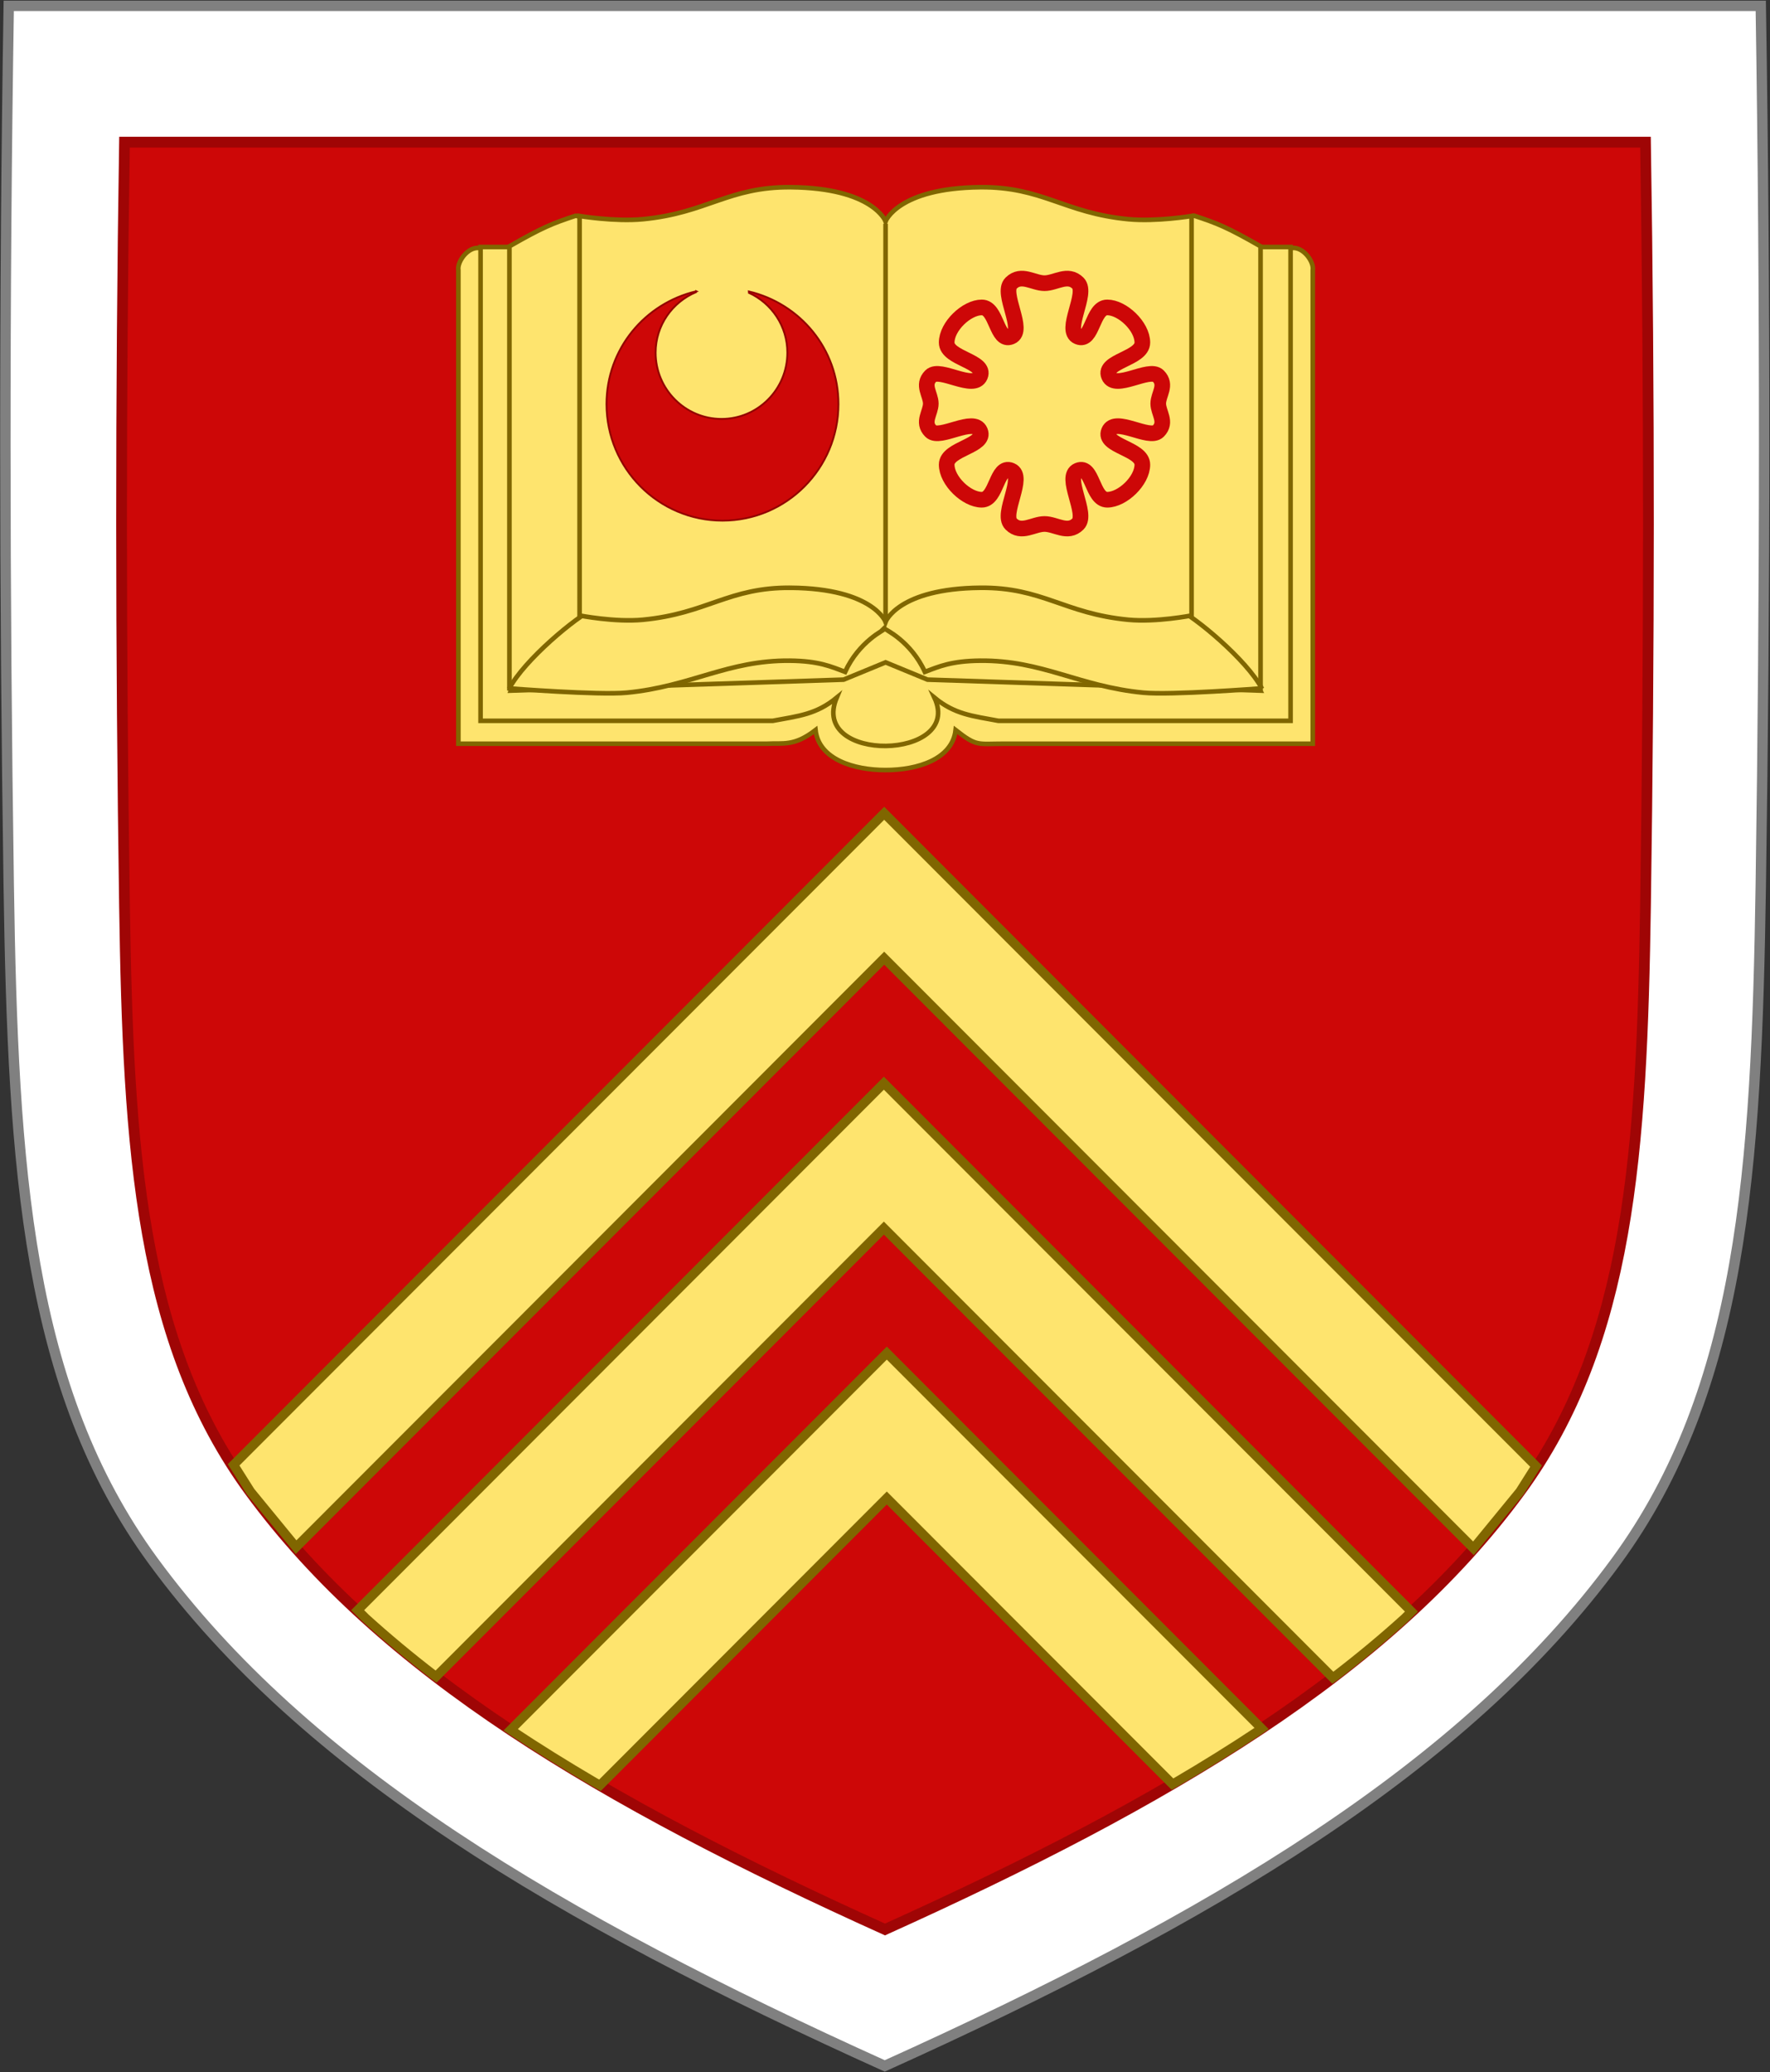 <?xml version="1.0" encoding="UTF-8" standalone="no"?>
<svg
   width="2052"
   height="2401"
   xml:space="preserve"
   overflow="hidden"
   version="1.1"
   id="svg213"
   sodipodi:docname="Shield_of_the_University_of_Cardiff.svg"
   inkscape:version="1.2.1 (9c6d41e410, 2022-07-14)"
   xmlns:inkscape="http://www.inkscape.org/namespaces/inkscape"
   xmlns:sodipodi="http://sodipodi.sourceforge.net/DTD/sodipodi-0.dtd"
   xmlns="http://www.w3.org/2000/svg"
   xmlns:svg="http://www.w3.org/2000/svg"><rect width="100%" height="100%" fill="#333333" stroke="none"/><sodipodi:namedview
     id="namedview215"
     pagecolor="#505050"
     bordercolor="#eeeeee"
     borderopacity="1"
     inkscape:showpageshadow="0"
     inkscape:pageopacity="0"
     inkscape:pagecheckerboard="0"
     inkscape:deskcolor="#505050"
     showgrid="false"
     inkscape:zoom="0.23737112"
     inkscape:cx="1552.4214"
     inkscape:cy="1082.6928"
     inkscape:window-width="1920"
     inkscape:window-height="1009"
     inkscape:window-x="-8"
     inkscape:window-y="-8"
     inkscape:window-maximized="1"
     inkscape:current-layer="g211" /><defs
     id="defs185"><clipPath
       id="clip0"><rect
         x="1131"
         y="37"
         width="2052"
         height="2401"
         id="rect182" /></clipPath></defs><g
     clip-path="url(#clip0)"
     transform="translate(-1131 -37)"
     id="g211"><path
       d="m 3172.3,43.796 c 5.39,339.805 5.07,679.663 0,1019.454 -4.88,327.39 -21.17,582.87 -167.56,782.63 -176.34,240.64 -470.12,414.3 -848.02,584.92 -377.9,-170.62 -671.68,-344.28 -848.01,-584.92 -146.39,-199.76 -162.69,-455.24 -167.57,-782.63 -5.06,-339.791 -5.38,-679.644 0,-1019.454 z"
       stroke="#808080"
       stroke-width="12.043"
       stroke-miterlimit="8"
       fill="#ffffff"
       fill-rule="evenodd"
       id="path187"
       sodipodi:insensitive="true" /><path
       d="m 3038.662,201.695 c 4.673,294.821 4.394,589.688 0,884.505 -4.239,284.047 -18.384,505.705 -145.477,679.016 -153.087,208.786 -408.121,359.453 -736.194,507.484 -328.062,-148.031 -583.097,-298.698 -736.183,-507.484 -127.083,-173.321 -141.238,-394.979 -145.467,-679.016 -4.405,-294.817 -4.673,-589.68 0,-884.505 z"
       stroke="#9f0505"
       stroke-width="12.452"
       stroke-miterlimit="8"
       fill="#cd0707"
       fill-rule="evenodd"
       id="path189" /><path
       d="m 2628.358,324.409 c 13.559,-1.991 26.207,16.023 24.552,25.605 v 548.744 h -357.933 c -31.12,0.009 -31.285,3.502 -56.106,-15.839 -3.816,33.868 -44.306,46.356 -81.207,46.356 -36.901,0 -77.391,-12.488 -81.207,-46.356 -24.914,19.306 -37.904,14.808 -56.106,15.839 H 1662.418 V 350.014 c -1.655,-9.582 10.994,-27.596 24.552,-25.605 z"
       stroke="#806600"
       stroke-width="5.333"
       stroke-miterlimit="8"
       fill="#fee46e"
       fill-rule="evenodd"
       id="path191" /><path
       d="m 2627.199,323.222 v 548.987 h -338.789 c -30.53,-5.671 -50.573,-7.522 -74.06,-26.799 33.602,72.706 -145.473,76.444 -113.371,0 -23.487,19.277 -43.53,21.128 -74.06,26.799 H 1688.129 V 323.222 h 469.535 z"
       stroke="#806600"
       stroke-width="5.333"
       stroke-miterlimit="8"
       fill="#fee46e"
       fill-rule="evenodd"
       id="path193" /><path
       d="m 2592.036,837.232 -385.743,-12.731 -48.629,-20.017 -48.629,20.017 -385.743,12.731 58.785,-150.996 736.591,14.551 z"
       stroke="#806600"
       stroke-width="5.333"
       stroke-miterlimit="8"
       fill="#fee46e"
       fill-rule="evenodd"
       id="path195" /><path
       d="m 2267.157,303.824 c 72.294,-0.69 96.938,29.942 171.52,37.077 26.136,2.5 53.387,-35.185 65.526,-49.363 2.873,-3.361 11.434,-4.517 11.434,-4.517 26.455,8.688 38.133,13.286 76.751,35.409 V 834.676 c 0,0 -103.573,8.038 -135.901,4.946 -74.581,-7.132 -117.035,-37.77 -189.329,-37.081 -33.198,0.325 -47.573,6.724 -63.926,12.985 -16.142,-35.427 -45.981,-49.183 -46.249,-49.682 -0.276,0.498 -30.115,14.255 -46.259,49.682 -16.352,-6.26 -30.727,-12.66 -63.925,-12.985 -72.294,-0.689 -114.75,29.949 -189.33,37.081 -32.328,3.092 -135.892,-4.946 -135.892,-4.946 V 322.431 c 38.609,-22.124 50.287,-26.721 76.742,-35.409 0,0 8.561,1.157 11.444,4.517 12.129,14.178 39.388,51.863 65.525,49.363 74.572,-7.135 99.226,-37.768 171.512,-37.077 95.105,0.909 110.184,39.549 110.184,39.549 0,0 15.071,-38.64 110.175,-39.549 z"
       stroke="#806600"
       stroke-width="5.333"
       stroke-miterlimit="8"
       fill="#fee46e"
       fill-rule="evenodd"
       id="path197" /><path
       d="m 1721.224,835.162 c 17.22,-33.275 78.414,-84.041 98.788,-93.081 m 774.092,93.081 c -17.22,-33.275 -78.415,-84.041 -98.799,-93.081"
       stroke="#806600"
       stroke-width="5.333"
       stroke-miterlimit="8"
       fill="#fee46e"
       fill-rule="evenodd"
       id="path199" /><path
       d="m 2047.985,718.072 c -72.395,-0.689 -97.082,29.92 -171.763,37.056 -32.381,3.09 -73.295,-4.946 -73.295,-4.946 V 287.298 c 0,0 40.914,6.784 73.295,3.694 74.681,-7.132 99.368,-37.745 171.763,-37.054 95.241,0.908 109.679,39.524 109.679,39.524 0,0 14.448,-38.616 109.679,-39.524 72.406,-0.691 97.092,29.922 171.763,37.054 32.381,3.09 73.295,-3.694 73.295,-3.694 V 750.183 c 0,0 -40.914,8.028 -73.295,4.936 -74.671,-7.127 -99.357,-37.744 -171.763,-37.047 -95.231,0.901 -109.679,39.52 -109.679,39.52 0,0 -14.438,-38.619 -109.679,-39.52 z"
       stroke="#806600"
       stroke-width="5.333"
       stroke-miterlimit="8"
       fill="#fee46e"
       fill-rule="evenodd"
       id="path201" /><path
       d="M 2157.684,753.456 V 296.33"
       stroke="#806600"
       stroke-width="5.333"
       stroke-miterlimit="8"
       fill="none"
       fill-rule="evenodd"
       id="path203" /><path
       d="m 2159.081,1604.852 434.589,435.013 -2.875,2.058 c -30.965,20.571 -63.294,40.676 -96.937,60.409 l -3.558,1.975 -331.219,-331.539 -332.522,332.832 -5.885,-3.268 c -33.633,-19.733 -65.962,-39.838 -96.927,-60.409 l -0.765,-0.548 z m -3.413,-312.758 611.658,612.247 -7.612,7.56 c -25.266,22.908 -52.021,45.123 -80.193,66.759 l -3.32,2.368 -520.533,-521.019 -519.188,519.695 -1.458,-1.045 c -28.172,-21.636 -54.927,-43.851 -80.193,-66.759 l -9.215,-9.163 z m 0.393,-312.758 755.724,756.448 -18.647,29.506 -53.934,65.756 -683.143,-683.794 -681.809,682.46 -52.849,-64.421 -19.578,-30.985 z"
       stroke="#806600"
       stroke-width="10.665"
       stroke-miterlimit="8"
       fill="#fee46e"
       fill-rule="evenodd"
       id="path205" /><path
       d="m 1938.172,374.48 c -59.437,13.956 -104.032,66.741 -104.032,130.693 0,74.58 60.233,135.101 134.448,135.101 74.226,0 134.448,-60.521 134.448,-135.101 0,-63.923 -44.533,-116.542 -103.929,-130.493 0.021,0.387 0.197,0.713 0.197,1.101 0,0.177 -0.093,0.324 -0.093,0.502 26.269,12.076 44.585,38.429 44.585,69.355 0,42.347 -34.16,76.772 -76.305,76.772 -42.144,0 -76.398,-34.425 -76.398,-76.772 0,-31.748 19.464,-58.543 46.881,-70.156 0,-0.355 0.176,-0.651 0.197,-1.002 z"
       stroke="#920000"
       stroke-width="2.088"
       stroke-miterlimit="8"
       fill="#cd0707"
       fill-rule="evenodd"
       id="path207" /><path
       d="m 2380.704,365.117 c 11.883,11.875 -16.941,54.995 0,62.005 16.951,7.015 16.341,-33.908 33.933,-33.908 17.602,0 40.717,21.965 40.717,40.689 0,18.729 -45.919,21.513 -38.773,38.754 7.146,17.242 46.685,-10.501 57.192,0 10.518,10.507 0,21.316 0,31.974 0,10.659 10.518,21.468 0,31.97 -10.508,10.507 -50.046,-17.241 -57.192,0 -7.146,17.242 38.773,20.031 38.773,38.755 0,18.724 -23.115,40.692 -40.717,40.692 -17.592,0 -16.982,-40.923 -33.933,-33.912 -16.941,7.015 11.883,50.132 0,62.006 -11.873,11.878 -25.845,0 -38.773,0 -12.928,0 -26.9,11.878 -38.783,0 -11.883,-11.874 16.951,-54.99 0,-62.006 -16.941,-7.011 -16.33,33.912 -33.922,33.912 -17.602,0 -40.717,-21.969 -40.717,-40.692 0,-18.725 45.919,-21.513 38.773,-38.755 -7.146,-17.241 -46.685,10.507 -57.192,0 -10.518,-10.501 0,-21.311 0,-31.97 0,-10.658 -10.518,-21.467 0,-31.974 10.508,-10.501 50.046,17.242 57.192,0 7.146,-17.241 -38.773,-20.026 -38.773,-38.754 0,-18.725 23.115,-40.689 40.717,-40.689 17.592,0 16.982,40.923 33.922,33.908 16.951,-7.01 -11.883,-50.13 0,-62.005 11.883,-11.874 25.855,0 38.783,0 12.928,0 26.9,-11.874 38.773,0 z"
       stroke="#cd0707"
       stroke-width="18.142"
       stroke-miterlimit="8"
       fill="none"
       fill-rule="evenodd"
       id="path209" /></g></svg>
